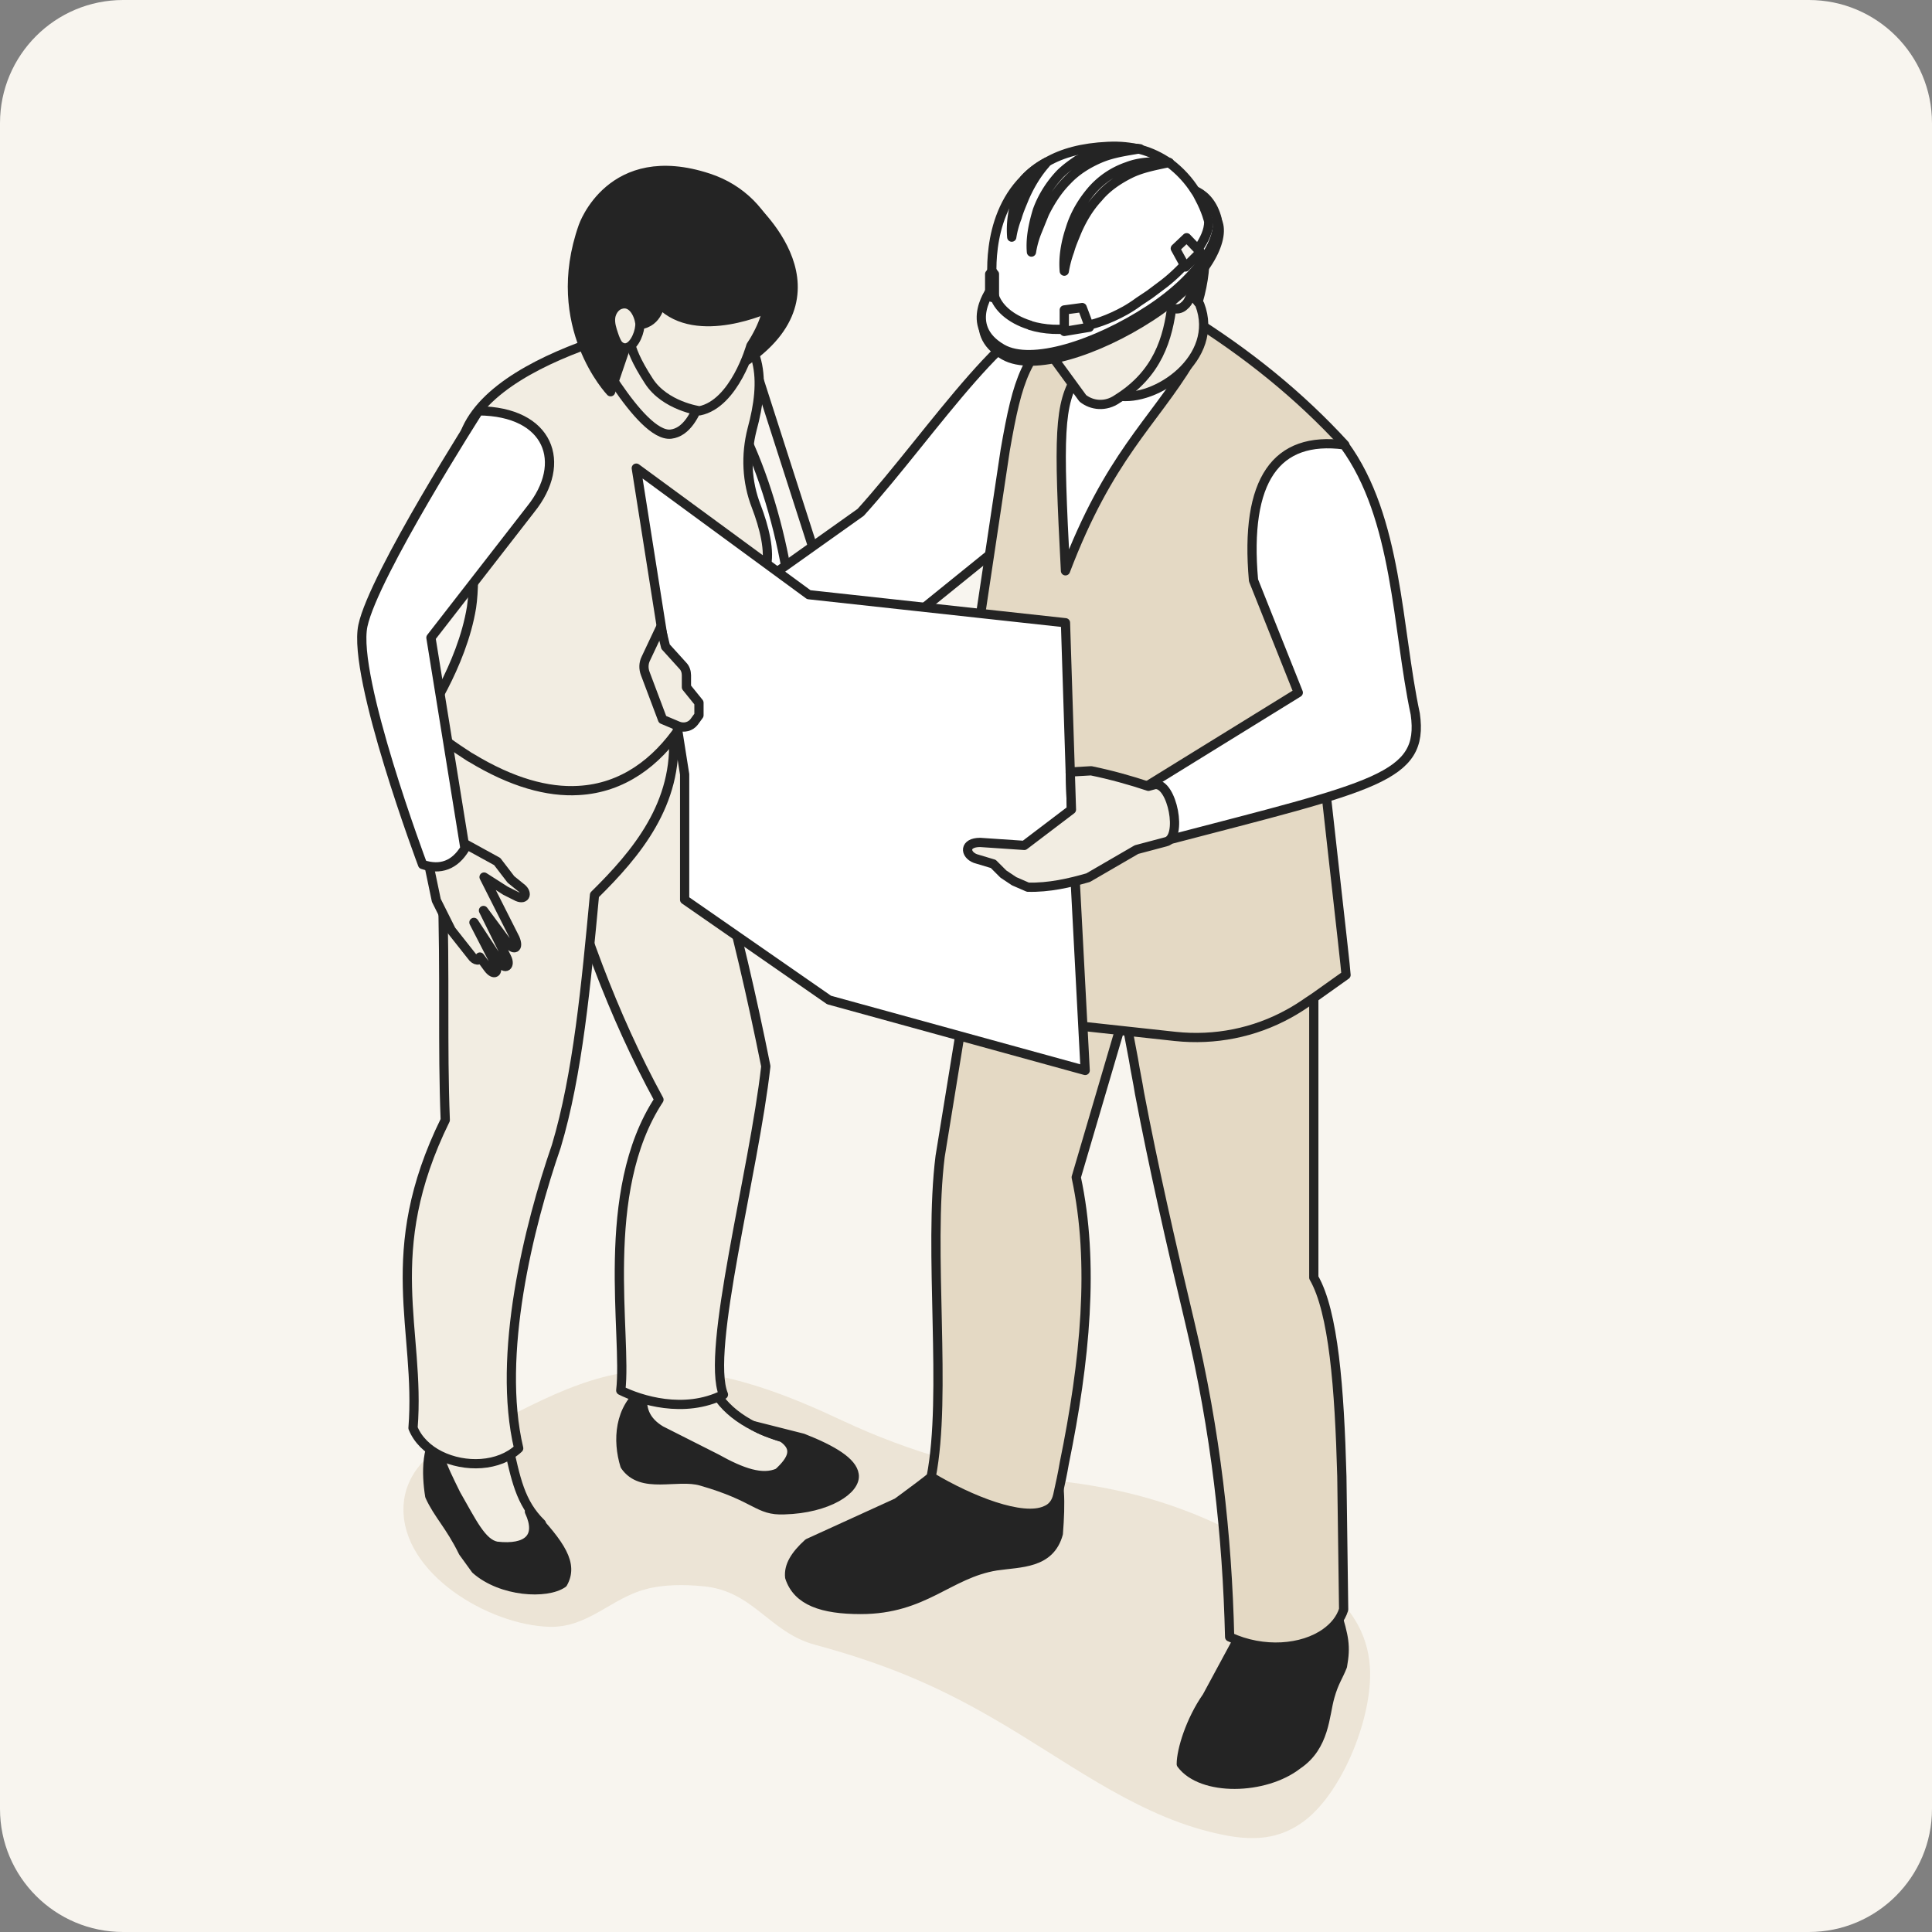 <svg xmlns="http://www.w3.org/2000/svg" width="251" height="251" fill="none"><rect width="100%" height="100%" fill="#808080" stroke="none"/><style><![CDATA[.B{fill:#f2ede2}.C{fill:#fff}.D{fill:#242424}.E{fill:#f8f5ef}.F{fill:#e4d9c4}]]></style><g clip-path="url(#A)"><path d="M0 16C0 7.163 7.163 0 16 0h219c8.837 0 16 7.163 16 16v219c0 8.837-7.163 16-16 16H16c-8.837 0-16-7.163-16-16V16z" class="E"/><path opacity=".6" d="M62.267 185.989c-4.963 1.008-9.694 4.576-9.849 9.849-.233 8.609 11.09 15.278 18.923 15.511 5.041.155 8.065-3.723 12.563-4.886 2.249-.62 5.041-.62 7.368-.388 6.592.543 8.608 5.972 14.58 7.6 8.608 2.327 15.355 5.041 23.11 9.539 9.074 5.196 17.915 12.176 28.074 14.735 4.576 1.163 8.686 1.551 12.641-1.551 4.886-3.878 8.686-13.494 8.298-19.776-.543-9.306-9.927-13.571-17.139-17.294-7.755-4.033-15.2-6.049-23.808-6.98-9.617-1.008-18.923-3.722-27.686-7.832-6.592-3.102-13.65-5.894-20.939-6.437-9.927-.853-16.674 3.102-26.135 7.91z" class="F"/><g stroke="#242424" stroke-width="1.2" stroke-linejoin="round"><path d="M90.186 47.636c4.265.155 6.127-2.869 8.453 1.784l7.523 23.421 6.747 1.784v9.616c-.078 0-.233.078-.31.078-3.723 1.008-6.98 1.241-9.849 1.163-12.951 1.008-13.65-27.221-13.65-27.221l1.086-10.625z" class="E"/><path d="M89.178 58.26s.62 28.229 13.649 27.221c2.947.078 6.204-.155 9.849-1.163l-9.616-2.482c-.465-11.012-5.429-28.539-12.796-34.278L89.178 58.26z" class="C"/><path d="M101.741 186.765c-4.343-1.241-7.91-3.568-9.228-6.747-2.714.775-5.661.465-8.143-.776 0 .155 0 .233-.078.388-2.249 2.947-3.335 5.816-1.163 8.531h6.514l6.437 4.265 6.98-.155c.853-2.327 1.396-4.576-1.319-5.506z" class="B"/><path d="M83.672 180.56c-3.257 2.404-3.49 6.592-2.482 9.849 2.171 3.18 6.747 1.086 9.927 2.017 7.29 2.094 7.29 3.877 10.78 3.722 5.661-.155 9.383-2.636 9.073-4.575-.232-1.629-2.714-3.18-6.669-4.731l-6.437-1.629c1.008.621 2.326 1.086 3.8 1.551 2.016 1.396 1.318 2.87-.543 4.576-2.094.931-4.73 0-8.065-1.861l-7.212-3.645c-1.939-1.163-2.792-2.87-2.172-5.274z" class="D"/><path d="M57.537 185.136v.465c-1.008 1.861-.931 4.653-.698 7.6l4.886 8.066c.078.387 6.592 2.016 6.592 2.016l2.016-5.351c-2.792-2.714-3.335-5.894-4.343-10.315-3.024.388-5.894 0-8.453-2.481z" class="B"/><path d="M57.537 185.523c-2.249 1.939-2.171 5.894-1.706 8.841 1.086 2.404 2.637 3.8 4.343 7.29l1.629 2.249c3.335 2.947 9.229 3.257 11.322 1.784 1.396-2.482-.232-4.964-4.343-9.307 1.551 3.335-.233 4.964-4.265 4.499-1.939-.388-3.18-3.103-5.274-6.748-1.861-3.8-3.102-6.049-1.706-8.608z" class="D"/><g class="B"><path d="M93.987 181.18c-2.327-5.661 3.955-28.849 5.506-42.653-3.645-18.225-8.143-34.821-13.727-49.091l-14.115 17.139c3.49 13.106 7.988 25.36 13.959 36.294-7.91 12.021-4.11 30.634-4.963 37.768 2.482 1.241 8.221 3.102 13.339.543z"/><path d="M53.659 185.524c.62 1.551 1.939 2.792 3.49 3.567 3.257 1.629 7.678 1.474 10.237-.93-2.869-12.099 1.318-28.927 4.886-39.242 2.792-9.306 3.878-21.094 4.963-32.649 5.429-5.351 10.935-11.866 10.237-21.017 1.706-10.935-26.678-16.286-30.866-3.102-3.567 8.608-1.861 15.123.853 22.723.388 12.331 0 20.706.388 30.633-8.531 17.372-3.18 27.221-4.188 40.017z"/><path d="M54.9 93.857c2.094 1.784 4.188 3.257 6.127 4.498.078 0 .078.078.155.078 5.351 3.257 10.004 4.498 13.959 4.265 5.817-.31 10.159-3.723 13.184-8.143-.62-3.722-.698-9.927 1.086-13.572.078-.078.078-.233.155-.31.078-.155.155-.233.155-.31.078-.078.931 0 1.784-.078.775-.155 1.861-.388 2.947-.853 1.939-.853 4.11-2.559 5.041-5.661.621-2.094-.233-5.351-1.241-7.988-1.241-3.18-1.396-6.67-.543-10.004 1.706-6.282 1.628-12.176-5.196-15.2 0 0-27.608 4.11-32.106 15.666-1.784 4.575.465 8.065.853 11.943.078.931.155 1.939.155 2.947.155 2.792.155 5.661-.155 7.755-1.241 7.678-6.359 14.968-6.359 14.968z"/><path d="M92.048 47.171s-.853 8.763-4.886 9.229-11.012-12.951-11.012-12.951l7.91-5.119 7.988 8.841z"/></g><path d="M96.933 26.154s13.649 11.168.155 20.629l-5.041-12.408 4.886-8.22z" class="D"/><path d="M88.713 24.991s9.151 1.551 10.935 11.012c0 0 1.473 3.49-2.094 8.919 0 0-2.094 7.523-6.669 8.453 0 0-4.498-.62-6.592-3.878-3.335-5.118-2.327-6.282-2.327-6.282s-4.731-4.343-2.482-11.478c2.171-7.057 9.229-6.747 9.229-6.747z" class="B"/><path d="M99.958 39.958s-9.384 4.42-14.192-.465c0 0-.388 2.792-3.18 2.714l-.698 1.163-2.559 7.523s-8.143-8.531-3.567-21.482c0 0 3.567-10.469 16.286-6.282 8.763 2.869 11.167 12.874 7.91 16.829z" class="D"/><g class="B"><path d="M80.57 39.57c-.698.233-1.163 1.008-1.241 1.706-.078.775.155 1.473.388 2.171.155.465.31.853.543 1.241.31.388.775.62 1.241.465 1.008-.31 1.706-2.171 1.629-3.18-.155-1.163-1.008-2.947-2.559-2.404zm-26.213 68.013l.931 2.715 1.396 6.669 1.939 3.878 2.637 3.335c.465.698 1.163.698 1.086.155l1.086 1.473c.776 1.008 1.396.543.931-.543l-2.792-5.428 3.412 5.196c.62 1.008 1.396.465.853-.621l-3.024-6.126 3.102 4.187c.853 1.086 1.551.776 1.008-.542l-4.033-7.988 2.792 1.783 1.551.776c1.086.465 1.396-.543.388-1.241l-1.241-1.008-1.784-2.327-5.506-3.024-2.404-3.412-2.327 2.093z"/></g><path d="M68.937 66.171L55.986 82.844l4.42 27.376c-1.318 2.172-3.18 2.87-5.506 2.094 0 0-9.151-24.351-7.755-31.021 1.396-6.592 15.045-27.919 15.045-27.919 9.151.078 11.633 6.747 6.747 12.796z" class="C"/><path d="M89.799 80.285s.931.155 1.706 0 1.861-.388 2.947-.853c-2.559.078-3.645-1.241-4.42-2.947.233 1.241.233 2.482-.233 3.8z" class="E"/><path d="M138.967 40.423c-6.98-1.163-17.76 15.743-27.144 26.135L93.599 79.51s1.396 10.547 1.784 10.547 24.74-11.168 24.74-11.168l28.771-23.266-9.926-15.2z" class="C"/><path d="M136.64 190.254c1.163 1.473 1.163 5.04.853 8.996-1.086 3.955-4.886 3.722-8.065 4.187-6.205 1.009-9.307 5.662-17.605 5.662-4.963 0-8.22-1.086-9.228-4.188-.156-1.474.698-2.87 2.404-4.421l11.555-5.273c.31-.233 5.351-3.878 5.429-4.265l1.938-9.074h12.176l.543 8.376z" class="D"/><path d="M120.975 191.882c5.04 3.025 11.865 5.739 14.89 4.343.775-.31 1.318-.93 1.551-1.939.31-1.396.62-2.792.853-4.187 2.714-13.262 3.955-25.98 1.551-37.148l6.204-21.094.155-.543 1.396-4.731.155-.543c.078-12.873-5.196-17.526-14.502-16.208-.543.078-1.086.155-1.629.31l-1.241.233-1.783.465-1.241 7.445-5.196 31.952c-1.551 12.408.93 30.943-1.163 41.645z" class="F"/><path d="M173.555 209.177c1.086 3.567 1.318 4.653.853 7.289-.543 1.396-1.086 2.017-1.629 3.956-.698 2.404-.62 6.436-4.187 8.841-4.266 3.334-12.486 3.489-15.123-.078 0-1.784 1.163-5.661 3.335-8.763l4.188-7.756-.233-7.289 12.02-2.637.776 6.437z" class="D"/><g class="F"><path d="M132.84 106.964c0 1.008.155 1.938.31 2.947.078.543.233 1.085.388 1.628 1.086 3.8 3.335 7.213 5.661 10.16 2.792 3.644 5.662 6.592 6.747 8.763.078.233.078.543.155.931.311 1.861.931 4.963 1.164 6.281.232 1.474.543 2.87.775 4.343 1.784 9.384 4.033 19.311 6.515 29.703 3.412 14.269 4.885 27.841 5.196 40.947 4.343 2.017 9.461 1.629 12.485-.543 1.086-.775 1.939-1.783 2.327-3.024l-.233-17.294c-.31-11.478-1.085-21.405-3.645-25.825v-57.699l-5.351-.62-3.179-.388-19.466-2.249-2.016-.233-1.086-.155-4.808-.543-1.939 2.87z"/><path d="M117.64 118.518l17.682 13.261 1.628 1.164 3.645.388 12.099 1.318c5.118.543 10.236-.465 14.734-2.947.854-.465 1.707-1.008 2.482-1.551l.931-.621 4.033-2.869c0-.775-3.103-27.453-3.18-29.237 0-.078.93-12.176.93-12.176l.156-2.016 1.938-25.437c-5.894-6.437-12.718-11.943-20.473-16.751l-15.433.776c-5.506 3.955-6.592 7.29-8.221 16.674l-4.731 31.564c-.542 3.955-5.971 21.327-7.677 26.833-.388 1.009-.543 1.552-.543 1.629z"/></g><path d="M138.424 74.159c-.931-17.759-.853-21.637 1.551-25.437l4.808-1.241 9.849-.543c-4.885 8.066-10.547 12.331-16.208 27.221z" class="C"/><g class="B"><path d="M152.616 33.83l3.257 5.739c2.637 6.902-5.661 12.718-10.702 11.865l-5.119-9.229 12.564-8.376z"/><path d="M152.306 39.337c-.543 4.731-1.939 9.229-7.135 12.486-1.551 1.086-3.335.853-4.498-.077l-4.188-5.739c-1.706-1.784-2.792-3.8-3.567-6.127l6.436-13.261h10.005l4.73 6.514-1.783 6.204z"/></g><g class="E"><path d="M154.787 38.174l-3.955.853c-1.241-1.163-3.024-1.241-4.265-.31-2.094 1.473-5.584 3.257-9.539 3.025-4.808-.31-7.057-4.033-6.747-7.523.31-3.8 6.669-12.331 14.037-11.865 8.763.62 14.502 5.971 11.322 16.906l-.853-1.086z"/><path d="M153.236 33.908c.621-.155 1.396.078 1.707.62.232.388.31.853.31 1.318 0 1.008-.233 2.016-.698 2.869-.155.388-.388.775-.698 1.008-.31.31-.776.465-1.163.388-1.474-.233-1.241-2.094-1.396-3.18-.155-1.163.62-2.714 1.938-3.025z"/><path d="M153.469 25.222s3.568-.31 4.808 3.8c.776 2.482-1.861 7.6-8.763 12.098s-15.278 7.212-19.078 5.041c-5.273-3.025-1.241-7.988-1.241-7.988l14.115-11.478 10.159-1.473z"/></g><g class="C"><path d="M153.236 24.37s3.568-.31 4.809 3.8c.775 2.482-1.862 7.6-8.764 12.098s-15.278 7.212-19.078 5.041c-5.273-3.024-1.241-7.988-1.241-7.988l14.115-11.478 10.159-1.474z"/><path d="M128.963 37.011v.31c0 .31.077.62.155.931.465 1.706 2.171 3.18 4.575 3.955.078 0 .078 0 .155.078 1.784.543 3.956.698 6.282.233 1.939-.31 3.955-1.008 6.049-2.171.543-.31 1.164-.698 1.784-1.163l1.396-.931 1.861-1.396c.698-.543 1.396-1.163 2.017-1.784l.232-.233c.31-.31.621-.543.853-.853l1.319-1.629c.853-1.241 1.396-2.404 1.396-3.567 0 0-.311-1.396-1.241-3.102-.155-.31-.31-.62-.543-.931-.776-1.241-1.939-2.559-3.412-3.645-1.086-.698-2.249-1.318-3.723-1.706-1.241-.31-2.559-.465-4.188-.388-3.334.155-5.894.853-7.91 2.016-1.163.62-2.172 1.396-2.947 2.249-5.274 5.273-4.11 13.727-4.11 13.727zm45.678 20.783c6.98 9.539 6.824 23.731 9.228 34.976 1.164 8.298-5.118 9.307-32.416 16.441-3.723.776-5.507-1.473-2.249-7.212l19.465-12.02-5.816-14.58c-1.163-13.106 2.947-18.768 11.788-17.604zm-36.217 23.111l-33.348-3.645-22.412-16.441 6.282 39.784v16.286l18.767 13.029 33.27 9.151-1.784-33.891-.775-24.273z"/></g><g class="B"><path d="M127.334 109.445l5.739.388 6.126-4.653-.155-4.886 2.714-.155c2.637.543 5.119 1.241 7.445 2.016l.854-.233c2.249-.232 3.644 6.98 1.395 7.445l-3.8 1.009-6.281 3.645c-2.404.697-5.119 1.318-7.833 1.24l-1.784-.775-1.396-.931-1.318-1.318-2.327-.698c-1.396-.543-1.473-2.094.621-2.094zm-40.87-25.438l2.249 2.482c.31.31.465.775.465 1.241v1.551l1.629 2.016v1.629l-.621.853c-.465.62-1.318.853-2.094.543l-2.016-.853-2.249-5.972c-.233-.62-.233-1.318.078-1.939l1.939-4.11.621 2.559z"/></g><g class="E"><path d="M141.526 42.517c-.155-.543-.931-2.559-.931-2.559l-2.326.31v2.792l3.257-.543zm14.425-9.771l-1.939 1.939-1.319-2.404 1.474-1.396 1.784 1.861zm-26.756 5.738v-2.87l-.31-.388-.31.388v2.327l.31.698.31-.155zm9.074-3.256a14.56 14.56 0 0 1 .698-2.637c.232-.853.62-1.706.93-2.482.698-1.629 1.629-3.18 2.792-4.421 1.086-1.318 2.559-2.327 4.11-3.102s3.335-1.086 5.119-1.473c-1.784-.155-3.723-.155-5.506.543a10.66 10.66 0 0 0-4.654 3.18c-1.241 1.474-2.171 3.102-2.714 4.886-.62 1.861-.931 3.723-.775 5.506zm-4.266-2.482a12.33 12.33 0 0 1 .698-2.559l1.008-2.482c.776-1.551 1.706-3.025 2.947-4.265 1.164-1.241 2.637-2.171 4.266-2.869s3.412-.931 5.196-1.241c-.465-.078-.931-.078-1.396-.078s-.931-.078-1.396 0c-.931.078-1.861.155-2.714.465-.931.233-1.784.698-2.637 1.086-.776.543-1.551 1.086-2.249 1.784-1.319 1.396-2.327 3.024-2.947 4.731-.543 1.784-.931 3.645-.776 5.429zm-2.559-1.94a12.33 12.33 0 0 1 .698-2.559c.233-.853.621-1.706.931-2.482.698-1.629 1.628-3.18 2.714-4.42.078-.078.155-.233.233-.31-1.164.62-2.172 1.396-2.947 2.249-.388.698-.698 1.473-.931 2.249-.543 1.629-.853 3.412-.698 5.274z"/></g></g></g><defs><clipPath id="A"><path d="M0 0h251v251H0z" class="C"/></clipPath></defs></svg>